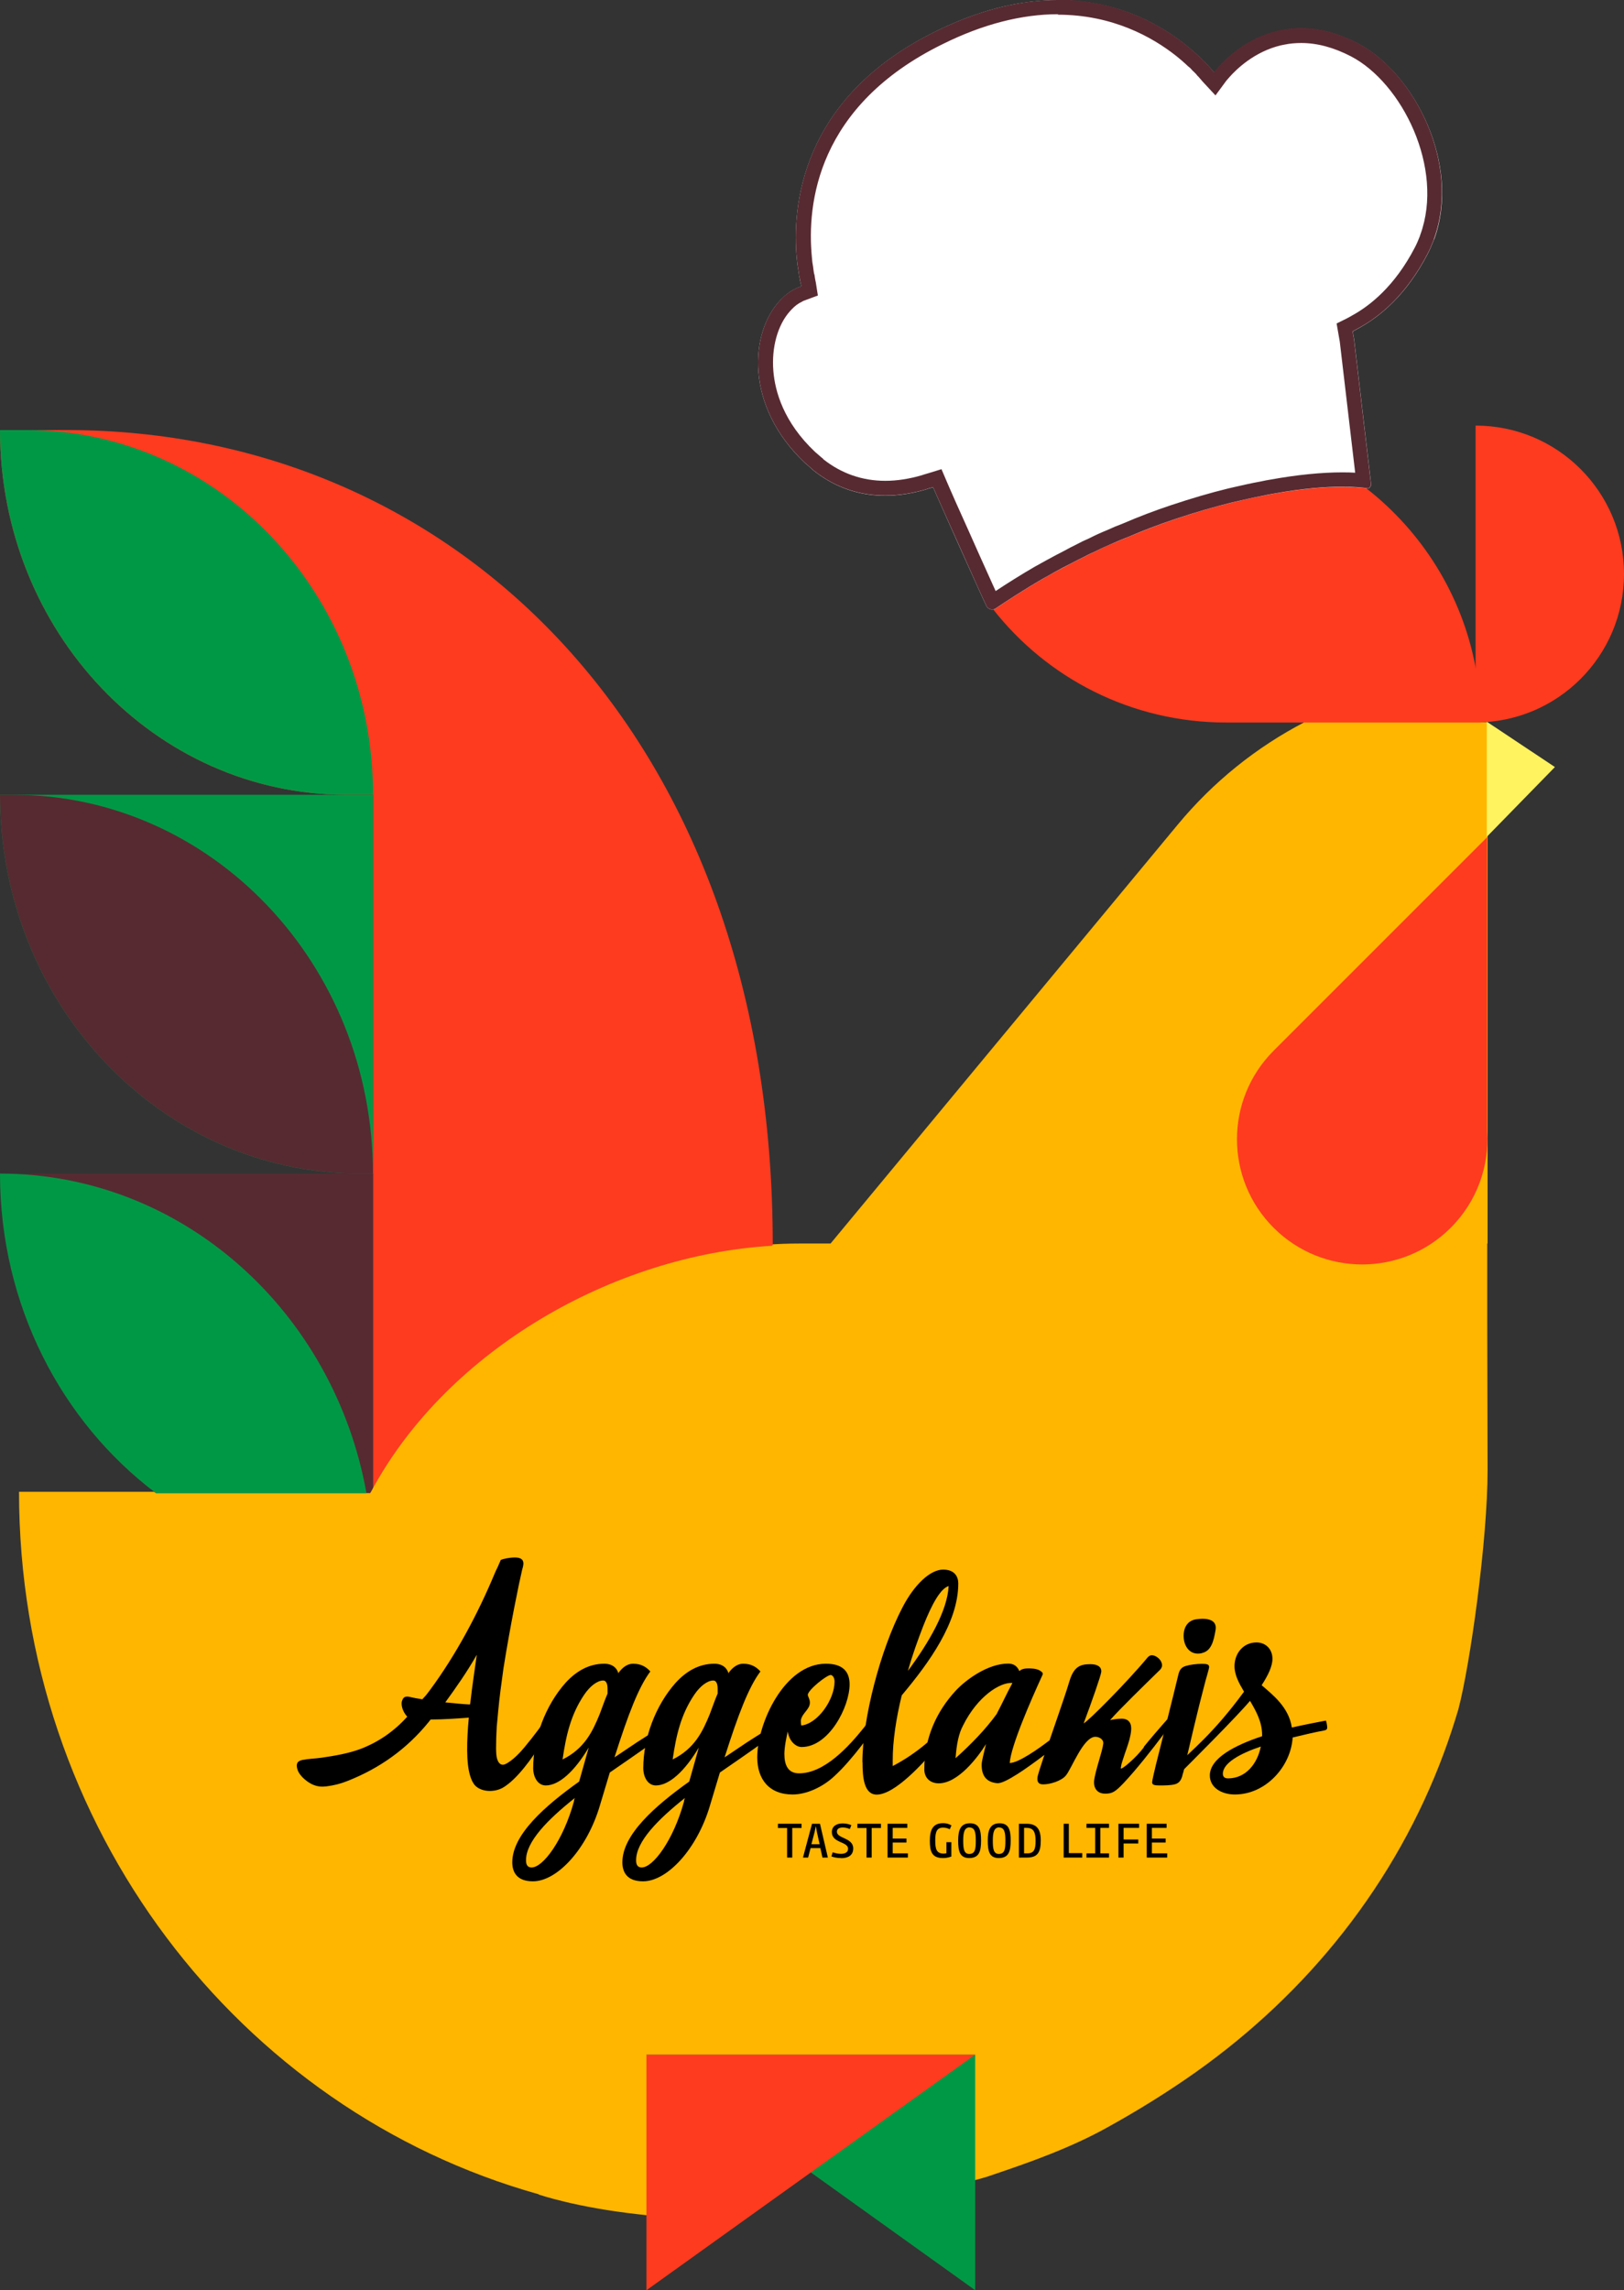 <svg xmlns="http://www.w3.org/2000/svg" id="uuid-00d404c6-cced-47bc-bfc1-622537842a7c" data-name="Layer 2" width="138.22" height="194.91" viewBox="0 0 138.22 194.91"><rect x="0" y="0" width="138.22" height="194.91" fill="#333333" stroke="none"/><defs><style>      .uuid-a3c7867f-d5bc-4611-8fcf-75ca1ebbe2e9 {        fill: #572a31;      }      .uuid-6d34b6d8-9e69-4f80-8d0d-93a95b8dbcb1 {        fill: #fff;      }      .uuid-381d2b53-30a1-4820-80e0-26b251865376 {        fill: #fe3b1f;      }      .uuid-91d4c9e7-64ad-41b3-966e-16967b64d6b7 {        fill: #ffb600;      }      .uuid-c77d6bf7-85c5-48cd-a33f-a66c302ea279 {        fill: #fff35f;      }      .uuid-fe1a0b9b-852a-44cd-8d9b-a1da72d81296 {        fill: #009845;      }    </style></defs><g id="uuid-338e562d-b699-465c-abf4-d2dd7e34fff5" data-name="Layer 1"><g><path class="uuid-91d4c9e7-64ad-41b3-966e-16967b64d6b7" d="M111.03,61.46c-4.08,2.12-7.76,5.06-10.8,8.73l-16.34,19.71-8.5,10.26-4.7,5.67h-2.66c-14.42,0-29.76,8.47-36.47,21.13H1.62c0,28.59,18.74,52.65,44.22,59.78v.02s3.14,1.1,8.6,1.7c.53.06,1.05.12,1.58.15,2.18.18,7.72-.37,7.92-.54,1.34-1.17,2.93-5.28,4.34-5.41,1.41-.13,3.08,3.46,4.56,4.34.21.13,7.34-.55,11.17-1.75.19-.06.37-.13.56-.19,3.29-1.11,6.57-2.29,9.61-3.97,2.61-1.44,5.18-3.03,7.61-4.75,4.72-3.35,8.99-7.36,12.56-11.92,3.62-4.61,6.52-9.76,8.55-15.26.45-1.21.85-2.44,1.22-3.68,1-3.78,2.49-14.38,2.49-20.38l-.03-12.61v-6.66h.03v-44.37h-15.57Z"></path><path class="uuid-fe1a0b9b-852a-44cd-8d9b-a1da72d81296" d="M0,67.64c0,17.8,13.71,32.24,30.61,32.24h1.13v-32.24H0Z"></path><path class="uuid-a3c7867f-d5bc-4611-8fcf-75ca1ebbe2e9" d="M1.13,67.64H0C0,85.45,13.71,99.88,30.61,99.88h1.13c0-17.8-13.71-32.24-30.61-32.24h0Z"></path><path class="uuid-381d2b53-30a1-4820-80e0-26b251865376" d="M29.48,67.64h2.27v58.99c6.47-11.75,20.39-19.79,33.95-20.61l.07-.07c0-43.2-26.9-69.35-60.09-69.35H0C0,53.75,13.2,67.64,29.48,67.64h0Z"></path><path class="uuid-a3c7867f-d5bc-4611-8fcf-75ca1ebbe2e9" d="M13.27,127.07h18.24c.08-.15.16-.29.24-.44v-26.75H0C0,111.08,5.23,121,13.27,127.07h0Z"></path><path class="uuid-fe1a0b9b-852a-44cd-8d9b-a1da72d81296" d="M13.27,127.07h17.92C28.41,111.59,15.5,99.88,0,99.88,0,111.08,5.23,121,13.27,127.07h0Z"></path><path class="uuid-fe1a0b9b-852a-44cd-8d9b-a1da72d81296" d="M2.27,36.6H0C0,53.75,13.2,67.64,29.48,67.64h2.27c0-17.14-13.2-31.04-29.48-31.04h0Z"></path><polygon class="uuid-c77d6bf7-85c5-48cd-a33f-a66c302ea279" points="126.54 61.42 126.54 66.32 126.54 71.22 132.34 65.28 126.54 61.42"></polygon><path class="uuid-381d2b53-30a1-4820-80e0-26b251865376" d="M126.03,61.46v.03h-21.67c-8.06,0-15.25-3.77-19.86-9.67-.56-.69-5.4-13.16-5.4-15.6h21.67c5.85,0,11.23,2,15.52,5.34,4.74,3.7,8.13,9.05,9.29,15.19.29,1.53.44,3.1.44,4.7Z"></path><path class="uuid-381d2b53-30a1-4820-80e0-26b251865376" d="M125.59,36.22c6.98,0,12.63,5.65,12.63,12.63s-5.65,12.63-12.63,12.63v-25.26Z"></path><path class="uuid-381d2b53-30a1-4820-80e0-26b251865376" d="M126.57,96.27v-25.02l-18.17,18.17c-4.16,4.16-4.16,10.91,0,15.07,4.16,4.16,10.91,4.16,15.07,0,2.26-2.26,3.29-5.27,3.1-8.22h0Z"></path><polygon class="uuid-fe1a0b9b-852a-44cd-8d9b-a1da72d81296" points="55.02 174.86 83 174.86 83 194.91 55.02 174.86"></polygon><polygon class="uuid-381d2b53-30a1-4820-80e0-26b251865376" points="83 174.86 55.02 174.86 55.02 194.91 83 174.86"></polygon><g><path d="M98.19,148.53s0,.02,0,.02c0,.02,0,.03,0,.05v-.07Z"></path><polygon points="67.43 155.57 67.43 158.09 66.99 158.09 66.99 155.57 66.21 155.57 66.21 155.21 68.22 155.21 68.22 155.57 67.43 155.57"></polygon><path d="M70,158.09l-.18-.81h-.83l-.21.81h-.44l.77-2.88h.68l.67,2.88h-.46ZM69.53,155.92l-.09-.49h-.01l-.1.49-.27,1.03h.7l-.23-1.02Z"></path><path d="M71.59,158.13c-.35,0-.63-.06-.83-.14l.11-.35c.22.07.46.13.7.13.31,0,.61-.1.61-.43,0-.63-1.38-.47-1.38-1.42,0-.53.44-.74.92-.74.33,0,.56.08.74.15l-.13.33c-.17-.07-.36-.13-.59-.13-.3,0-.51.1-.51.36,0,.59,1.39.5,1.39,1.42,0,.61-.47.83-1.03.83"></path><polygon points="74.19 155.57 74.19 158.09 73.75 158.09 73.75 155.57 72.97 155.57 72.97 155.21 74.98 155.21 74.98 155.57 74.19 155.57"></polygon><polygon points="75.54 158.09 75.54 155.21 77.22 155.21 77.22 155.56 75.98 155.56 75.98 156.47 77.15 156.47 77.15 156.81 75.98 156.81 75.98 157.73 77.27 157.73 77.27 158.09 75.54 158.09"></polygon><path d="M80.84,155.68c-.17-.08-.33-.14-.57-.14-.52,0-.67.33-.67,1.08s.1,1.13.73,1.13c.09,0,.16-.02.22-.03v-.94h.42v1.22c-.09.03-.32.13-.72.13-.95,0-1.11-.58-1.11-1.47s.23-1.5,1.12-1.5c.37,0,.57.11.72.19l-.14.32Z"></path><path d="M82.49,158.13c-.81,0-.94-.6-.94-1.49s.2-1.47,1.01-1.47.94.62.94,1.48c0,.91-.17,1.48-1.01,1.48M82.53,155.52c-.43,0-.55.39-.55,1.12,0,.67.05,1.14.51,1.14.52,0,.56-.45.56-1.13s-.07-1.12-.53-1.12"></path><path d="M85.01,158.13c-.81,0-.94-.6-.94-1.49s.2-1.47,1.01-1.47.94.62.94,1.48c0,.91-.17,1.48-1.01,1.48M85.05,155.52c-.43,0-.55.39-.55,1.12,0,.67.05,1.14.51,1.14.52,0,.56-.45.56-1.13s-.07-1.12-.53-1.12"></path><path d="M87.39,158.09h-.67v-2.88h.65c.88,0,1.21.47,1.21,1.43,0,1.01-.28,1.45-1.18,1.45M87.38,155.56h-.22v2.17h.28c.56,0,.7-.33.7-1.05,0-.76-.17-1.12-.77-1.12"></path><polygon points="90.53 158.09 90.53 155.21 90.97 155.21 90.97 157.71 92.11 157.71 92.11 158.09 90.53 158.09"></polygon><polygon points="92.47 158.09 92.47 157.73 93.21 157.73 93.21 155.56 92.47 155.56 92.47 155.21 94.39 155.21 94.39 155.56 93.65 155.56 93.65 157.73 94.39 157.73 94.39 158.09 92.47 158.09"></polygon><polygon points="95.63 155.56 95.63 156.55 96.88 156.55 96.88 156.89 95.63 156.89 95.63 158.09 95.19 158.09 95.19 155.21 96.95 155.21 96.95 155.56 95.63 155.56"></polygon><polygon points="97.6 158.09 97.6 155.21 99.29 155.21 99.29 155.56 98.04 155.56 98.04 156.47 99.21 156.47 99.21 156.81 98.04 156.81 98.04 157.73 99.34 157.73 99.34 158.09 97.6 158.09"></polygon><path d="M48.75,143.17c-.25.55-.14.15-.97,1.25-.39.51-1.56,2.39-3.15,4.29-.27.33-.98,1.13-1.63,1.43-.44.2-.72-.24-.76-.86-.01-.17-.02-.34-.02-.49,0-.58.02-1.21.06-1.87.03-.37.08-.74.11-1.17.12-1.35.29-2.5.46-3.76.58-3.66,1.36-7.44,1.58-8.35h0c.04-.13.07-.26.09-.34.12-.55-.16-.75-.69-.75-.46,0-1,.11-1.21.21-.09.2-.17.4-.26.6-.09.17-.17.35-.24.51-1.43,3.44-3.32,6.98-5.53,9.97-.17.23-.34.46-.54.66-.06.05-.07.1-.1.12-.46-.07-.82-.14-1.01-.19-.56-.15-.64.12-.72.31-.11.27,0,.88.44,1.36-1.1,1.22-2.41,2.14-3.94,2.73-1.05.4-2.25.6-3.35.76-.55.08-1.07.08-1.63.19-.5.1-.55.4-.42.82.19.61.96,1.15,1.35,1.3.38.15.71.18,1.11.13.67-.09,1.16-.21,1.77-.45,2.73-1.07,5.06-2.72,6.92-5.01.05-.06.13-.16.18-.23,1.13,0,2.46-.1,3.25-.16-.18,1.97-.23,3.87.12,4.97.1.33.24.62.43.82.56.56,1.68.59,2.42.13,2.23-1.39,4.92-6.48,5.98-9.14M40.01,144.97s0,.06-.01.09c-.61-.03-1.36-.1-2.1-.18.93-1.29,1.8-2.51,2.68-4.05-.15,1.08-.38,2.58-.56,4.15"></path><path d="M99.46,151.11c-.04.15-.16.44-.16.55M97.36,148.7c-.37.48-.79.92-1.25,1.32-.09.08-.18.15-.27.23-.18.14-.35.26-.42.27-.05,0-.02-.15.03-.37,0,0,0-.01,0-.01.04-.15.09-.3.14-.45.09-.29.19-.57.29-.86.17-.5.34-1.01.39-1.54.06-.58-.15-1.02-.81-1.02-.33,0-.83.08-.98.12.88-1,2.87-2.93,4.24-4.27.12-.11.17-.26.18-.33.05-.47-.47-.92-.87-.92-.11,0-.22.04-.35.18-1.82,2.19-5.08,5.45-5.45,5.62.7-1.86,1.47-4.08,1.5-4.38.04-.44-.34-.66-.92-.66-.84,0-1.4.18-1.78,1.42-.27.91-.68,2.08-.89,2.7-.21.62-.51,1.49-.81,2.36-.97.74-2.66,1.93-3.39,1.93.09-1.42,1.78-5.3,2.79-7.5.09-.18-.09-.27-.23-.37-.32-.18-.73-.18-1.01-.18s-.55.05-.73.23c-.23-.55-.64-.64-.96-.64-1.69,0-3.56,1.33-4.48,2.33-1.6,1.74-2.65,3.98-2.65,6.67,0,.73.5,1.19,1.23,1.19,1.65,0,3.34-2.24,4.02-3.34-.18.78-.37,1.42-.37,1.78,0,.82.32,1.46,1.33,1.55.64.06,2.62-1.35,4.01-2.41-.32.96-.58,1.75-.59,1.93-.03.26.01.58.49.58.58,0,1.56-.29,1.94-.77.5-.62,1.48-3.28,2.5-3.28.33,0,.71.22.67.58-.06.62-.69,2.33-.78,3.17-.05.51.18,1.09.95,1.09.61,0,.86-.17,1.56-.9,2.05-2.17,5.41-6.8,5.57-7.29.16-.49-3.08,3.23-3.86,4.22M84.85,145.84c-.96,1.33-2.24,2.65-3.52,3.79.09-1.23.27-2.1.64-2.79,1.23-2.47,3.15-3.7,4.2-3.61-.55,1.01-.82,1.65-1.33,2.61"></path><path d="M50.09,148.75c-1.18,1.98-2.5,3.2-3.64,3.2-.7,0-1.07-.74-1.07-1.47,0-2.54,1.03-5.33,2.76-7.27.88-.96,1.95-1.62,3.31-1.62.44,0,.99.18,1.18.81t.04-.07c.33-.44.74-.74,1.21-.74.7,0,1.14.29,1.47.66-.99,1.32-1.87,3.6-3.05,7.31l1.25-.84c.85-.59,1.95-1.25,2.9-1.87.22.04.44.11.44.22,0,.07-.04.29-.18.4-.44.29-1.62,1.18-2.9,2.06l-1.91,1.32-.85,2.83c-1.1,3.71-3.64,6.43-5.69,6.43-1.43,0-1.76-.85-1.76-1.62,0-2.35,2.76-4.78,5.69-6.87l.81-2.87ZM48.92,153.02c-2.31,1.84-4.15,3.71-4.15,5.29,0,.26.04.62.48.62.96,0,2.68-2.28,3.6-5.62,0-.11.04-.18.07-.29M51.71,144.16v-.44c0-.4-.11-.7-.37-.7-.48,0-1.1.44-1.62,1.21-1.14,1.69-1.54,3.45-1.84,5.51,1.84-.92,2.53-2.31,3.16-3.86.22-.59.44-1.21.66-1.73M51.75,144.09v.04-.04Z"></path><path d="M59.46,148.75c-1.18,1.98-2.5,3.2-3.64,3.2-.7,0-1.07-.74-1.07-1.47,0-2.54,1.03-5.33,2.76-7.27.88-.96,1.95-1.62,3.31-1.62.44,0,.99.18,1.18.81t.04-.07c.33-.44.74-.74,1.21-.74.7,0,1.14.29,1.47.66-.99,1.32-1.87,3.6-3.05,7.31l1.25-.84c.85-.59,1.95-1.25,2.9-1.87.22.04.44.11.44.22,0,.07-.04.29-.18.4-.44.29-1.62,1.18-2.9,2.06l-1.91,1.32-.85,2.83c-1.1,3.71-3.64,6.43-5.69,6.43-1.43,0-1.76-.85-1.76-1.62,0-2.35,2.76-4.78,5.69-6.87l.81-2.87ZM58.29,153.02c-2.31,1.84-4.15,3.71-4.15,5.29,0,.26.04.62.48.62.96,0,2.68-2.28,3.6-5.62,0-.11.04-.18.07-.29M61.08,144.16v-.44c0-.4-.11-.7-.37-.7-.48,0-1.1.44-1.62,1.21-1.14,1.69-1.54,3.45-1.84,5.51,1.84-.92,2.53-2.31,3.16-3.86.22-.59.44-1.21.66-1.73M61.11,144.09v.04-.04Z"></path><path d="M67.46,152.72c-2.02,0-3.01-1.32-3.01-3.16,0-2.9,2.31-7.97,5.84-7.97,1.51,0,2.02.74,2.02,1.76,0,1.91-1.76,5.33-4.08,5.33-.51,0-1.07-.51-1.18-1.32-.11.44-.29,1.32-.29,1.91,0,.92.29,1.65,1.25,1.65,2.17,0,4.26-2.31,5.55-3.93.92-1.18,1.76-2.39,2.61-3.6.29.04.33.22.33.26-.04.33-.96,1.8-1.36,2.39-.81,1.21-2.61,3.75-4.15,5.14-.99.92-2.35,1.54-3.53,1.54M68.93,144.9c0,.59-.66.88-.77,1.51,0,.15,0,.26.04.44,1.4-.15,2.83-2.2,2.83-3.75,0-.33-.18-.55-.33-.55-.33,0-1.91,1.25-1.95,1.69.04.22.18.37.18.66"></path><path d="M73.4,149.97c0-3.64,1.51-9.55,3.42-13.19.99-1.91,2.35-3.2,3.45-3.2,1.03,0,1.29.66,1.29,1.18,0,3.31-2.46,6.72-4.81,9.52-.48,1.95-.77,3.89-.77,5.51v.51c2.17-1.14,3.64-2.53,4.89-3.93.11,0,.29.07.29.26,0,.37-1.14,1.73-1.62,2.28-.85.99-3.34,3.82-4.92,3.82-1.1,0-1.21-1.51-1.21-2.76M77.29,142.18c1.76-2.39,3.34-5.07,3.45-7.2-.7.22-1.43,1.54-2.17,3.42-.44,1.14-.92,2.46-1.29,3.78"></path><path d="M100.7,150.85c-.11.48-.22.85-.66.99-.37.11-.92.11-1.36.11-.4,0-.62-.04-.62-.26,0-.18.22-1.07.33-1.54.33-1.29,1.54-6.1,1.84-7.38.11-.48.18-.84.7-.99.37-.11.92-.18,1.36-.18.4,0,.62.04.62.26,0,.18-.29,1.07-.4,1.54-.55,2.06-1.25,5.07-1.8,7.46"></path><path d="M99.95,150.56c0-.07.04-.15.11-.22,1.36-1.4,3.16-2.74,5.82-6.37-.44-.74-.81-1.43-.81-2.17,0-1.07.73-2.02,1.87-2.02.77,0,1.36.55,1.36,1.4,0,.62-.37,1.4-.92,2.24.88.77,2.31,1.84,2.57,3.6,1.29-.29,2.35-.48,2.9-.59.07.18.11.48.11.59,0,.15-.07.22-.29.26-.62.11-1.58.33-2.65.59-.15,2.46-2.28,4.85-4.92,4.85-1.14,0-2.13-.59-2.13-1.62,0-1.47,2.13-2.57,4.45-3.34v-.11c0-1.1-.51-2.02-1.03-2.9-1.1,1.32-5.09,5.3-6.04,6.25-.18-.07-.4-.26-.4-.44M107.31,148.64c-1.76.59-3.23,1.4-3.23,2.31,0,.15.04.4.44.4,1.51,0,2.5-1.25,2.79-2.72"></path><path d="M102.3,140.69c-1.04.24-1.54-.61-1.56-1.4-.02-.82.36-1.37,1.06-1.48.97-.14,1.8.04,1.66.9-.16.96-.37,1.8-1.16,1.97"></path></g><path class="uuid-6d34b6d8-9e69-4f80-8d0d-93a95b8dbcb1" d="M122.05,20.36c-.01.08-.05.16-.08.22-.14.35-.29.71-.47,1.05-1.78,3.43-4,5.28-5.82,6.28-.18.1-.37.21-.55.3l.12.67,1.45,12.36c-.01.1-.07.21-.17.3-.01.01-.03.01-.05.04-.01,0-.03-.01-.04-.01s-.03-.01-.05-.01h-.03c-.93-.13-3.54-.34-8.02.47-.26.04-.56.1-.86.17-.82.14-1.7.35-2.66.58-1.45.35-3.03.81-4.76,1.39-1.45.48-2.8,1.01-4.05,1.54-.42.16-.84.33-1.23.51-.54.22-1.06.44-1.54.71-.38.16-.73.33-1.06.51-.35.17-.68.34-1.02.52-.5.25-.95.5-1.39.73-.37.2-.69.39-1.03.58-1.61.93-3.19,1.97-3.99,2.51-.04.03-.09.05-.14.07-.25.09-.55-.04-.67-.3-.21-.44-.51-1.11-.86-1.88-.92-2.03-2.16-4.81-2.86-6.38-.34-.76-.55-1.24-.55-1.24l-.25-.58c-.21.07-.39.1-.59.18-2.59.77-6.27,1.06-9.63-1.64-.03-.03-.07-.05-.09-.09-.12-.09-.22-.2-.34-.3-.08-.07-.16-.13-.25-.21-5.17-4.87-4.7-11.12-2.12-13.85.03-.03.03-.04.05-.05.37-.39.78-.71,1.23-.92.17-.1.34-.16.52-.22,0,0-.01-.08-.05-.24,0-.03-.01-.08-.03-.13-.03-.08-.04-.18-.05-.29-.01-.07-.05-.12-.05-.18-.01-.16-.05-.37-.08-.58-.05-.27-.09-.55-.12-.9-.42-4.32.24-13.71,11.85-19.39,10.52-5.19,17.72-1.64,21.2,1.13.3.25.59.48.85.72.05.05.12.1.17.16.12.09.24.2.33.29.1.1.18.21.29.29.08.09.17.17.24.25.07.09.13.16.2.22.25.3.39.46.39.46,0,0,.13-.18.39-.46.73-.82,2.47-2.47,5.04-3.07.08-.01.17-.03.25-.05,1.81-.38,4-.22,6.53,1.09,4.8,2.49,8.84,10.29,6.51,16.7Z"></path><path class="uuid-a3c7867f-d5bc-4611-8fcf-75ca1ebbe2e9" d="M90.02,1.25c4.67,0,8.06,1.91,10.06,3.49l.1.08c.24.2.48.39.69.59.04.03.08.07.14.13l.06.06.06.05c.08.06.15.13.21.18l.06.07c.06.07.14.16.25.25.03.04.07.07.1.1l.03.03c.09.12.17.21.24.27.25.3.4.46.4.46l1.03,1.11.9-1.22s.1-.13.31-.36c.56-.63,2.09-2.14,4.35-2.68.1-.02.2-.04.3-.06.47-.1.96-.14,1.44-.14,1.36,0,2.77.38,4.22,1.13,4.36,2.26,7.97,9.53,5.92,15.17l-.04.11v.03s-.02.04-.02.04c-.13.33-.26.64-.42.94-1.71,3.29-3.83,4.95-5.33,5.77-.16.09-.32.19-.49.27l-.83.41.16.92.11.63,1.31,11.15c-.31-.02-.67-.03-1.07-.03-1.82,0-3.88.21-6.1.61-.28.04-.61.11-.89.17-.79.14-1.61.33-2.48.53l-.26.06c-1.52.37-3.15.85-4.86,1.42-1.38.46-2.73.97-4.12,1.57-.48.18-.89.35-1.27.53-.54.22-1.06.45-1.58.72-.38.16-.75.34-1.1.53-.36.17-.69.35-1,.52-.51.26-.98.51-1.42.75-.2.11-.39.22-.58.32-.15.09-.3.17-.49.27-1.21.7-2.43,1.47-3.38,2.1-.06-.14-.13-.28-.2-.44l-.32-.71c-.55-1.21-1.21-2.69-1.8-4.02l-1.06-2.36c-.33-.75-.54-1.22-.54-1.23l-.25-.58-.44-1.03-1.07.33-.17.05c-.15.04-.3.09-.45.14-1.06.31-2.1.47-3.09.47-1.95,0-3.72-.61-5.27-1.83l-.03-.05-.16-.13c-.05-.04-.1-.09-.15-.13l-.16-.14-.21-.18c-2.68-2.53-3.41-5.15-3.55-6.9-.16-2.01.37-3.9,1.41-5.07h0s.15-.16.15-.16c.26-.28.55-.5.85-.64l.06-.03.06-.04s.12-.05.21-.08l.08-.03.97-.36-.16-1.02s-.01-.09-.05-.26c-.01-.08-.03-.15-.04-.21v-.05s-.01,0-.01,0c0-.03,0-.06-.01-.09v-.04s-.01-.04-.01-.04c-.01-.06-.03-.12-.05-.18-.01-.08-.02-.17-.04-.27-.01-.07-.02-.15-.03-.23v-.04s-.01-.04-.01-.04c-.05-.26-.08-.48-.1-.79-.44-4.53.43-12.9,11.16-18.15,3.39-1.68,6.69-2.53,9.8-2.53M90.02,0c-2.98,0-6.43.72-10.35,2.65-11.62,5.68-12.27,15.07-11.85,19.39.03.35.07.63.12.9.03.21.07.42.08.58,0,.07.04.12.05.18.01.1.03.21.05.29.01.05.03.1.03.13.04.16.05.24.05.24-.18.07-.35.12-.52.22-.44.21-.86.52-1.23.92-.03.01-.03.03-.05.05-2.58,2.73-3.05,8.99,2.12,13.85.09.08.17.14.25.21.12.1.22.21.34.3.03.04.07.07.09.09,2.03,1.63,4.18,2.17,6.14,2.17,1.27,0,2.47-.23,3.49-.53.2-.08.38-.12.59-.18l.25.58s.21.48.55,1.24c.71,1.57,1.95,4.36,2.86,6.38.35.77.65,1.44.86,1.88.09.21.3.33.5.33.06,0,.11,0,.17-.03.05-.01.1-.04.14-.07.8-.54,2.38-1.58,3.99-2.51.34-.18.67-.38,1.03-.58.43-.24.89-.48,1.39-.73.34-.18.67-.35,1.02-.52.33-.18.68-.35,1.06-.51.48-.26,1.01-.48,1.54-.71.39-.18.81-.35,1.23-.51,1.26-.54,2.6-1.06,4.05-1.54,1.73-.58,3.31-1.03,4.76-1.39.95-.22,1.83-.43,2.66-.58.3-.07.6-.13.86-.17,2.58-.47,4.54-.6,5.91-.6,1.01,0,1.71.07,2.1.13h.03s.04.01.05.01.03.01.04.01c.03-.03.04-.03.05-.04.1-.09.16-.2.17-.3l-1.45-12.36-.12-.67c.18-.09.37-.2.55-.3,1.82-.99,4.04-2.85,5.82-6.28.18-.34.33-.69.47-1.05.03-.07.07-.14.08-.22,2.33-6.41-1.71-14.22-6.51-16.7-1.76-.91-3.37-1.27-4.79-1.27-.61,0-1.19.07-1.74.18-.08.03-.17.04-.25.05-2.56.6-4.3,2.25-5.04,3.07-.26.27-.39.46-.39.46,0,0-.14-.16-.39-.46-.07-.07-.13-.13-.2-.22-.07-.08-.16-.16-.24-.25-.1-.08-.18-.18-.29-.29-.09-.09-.21-.2-.33-.29-.05-.05-.12-.1-.17-.16-.26-.24-.55-.47-.85-.72-2.18-1.73-5.84-3.78-10.85-3.78h0Z"></path></g></g></svg>